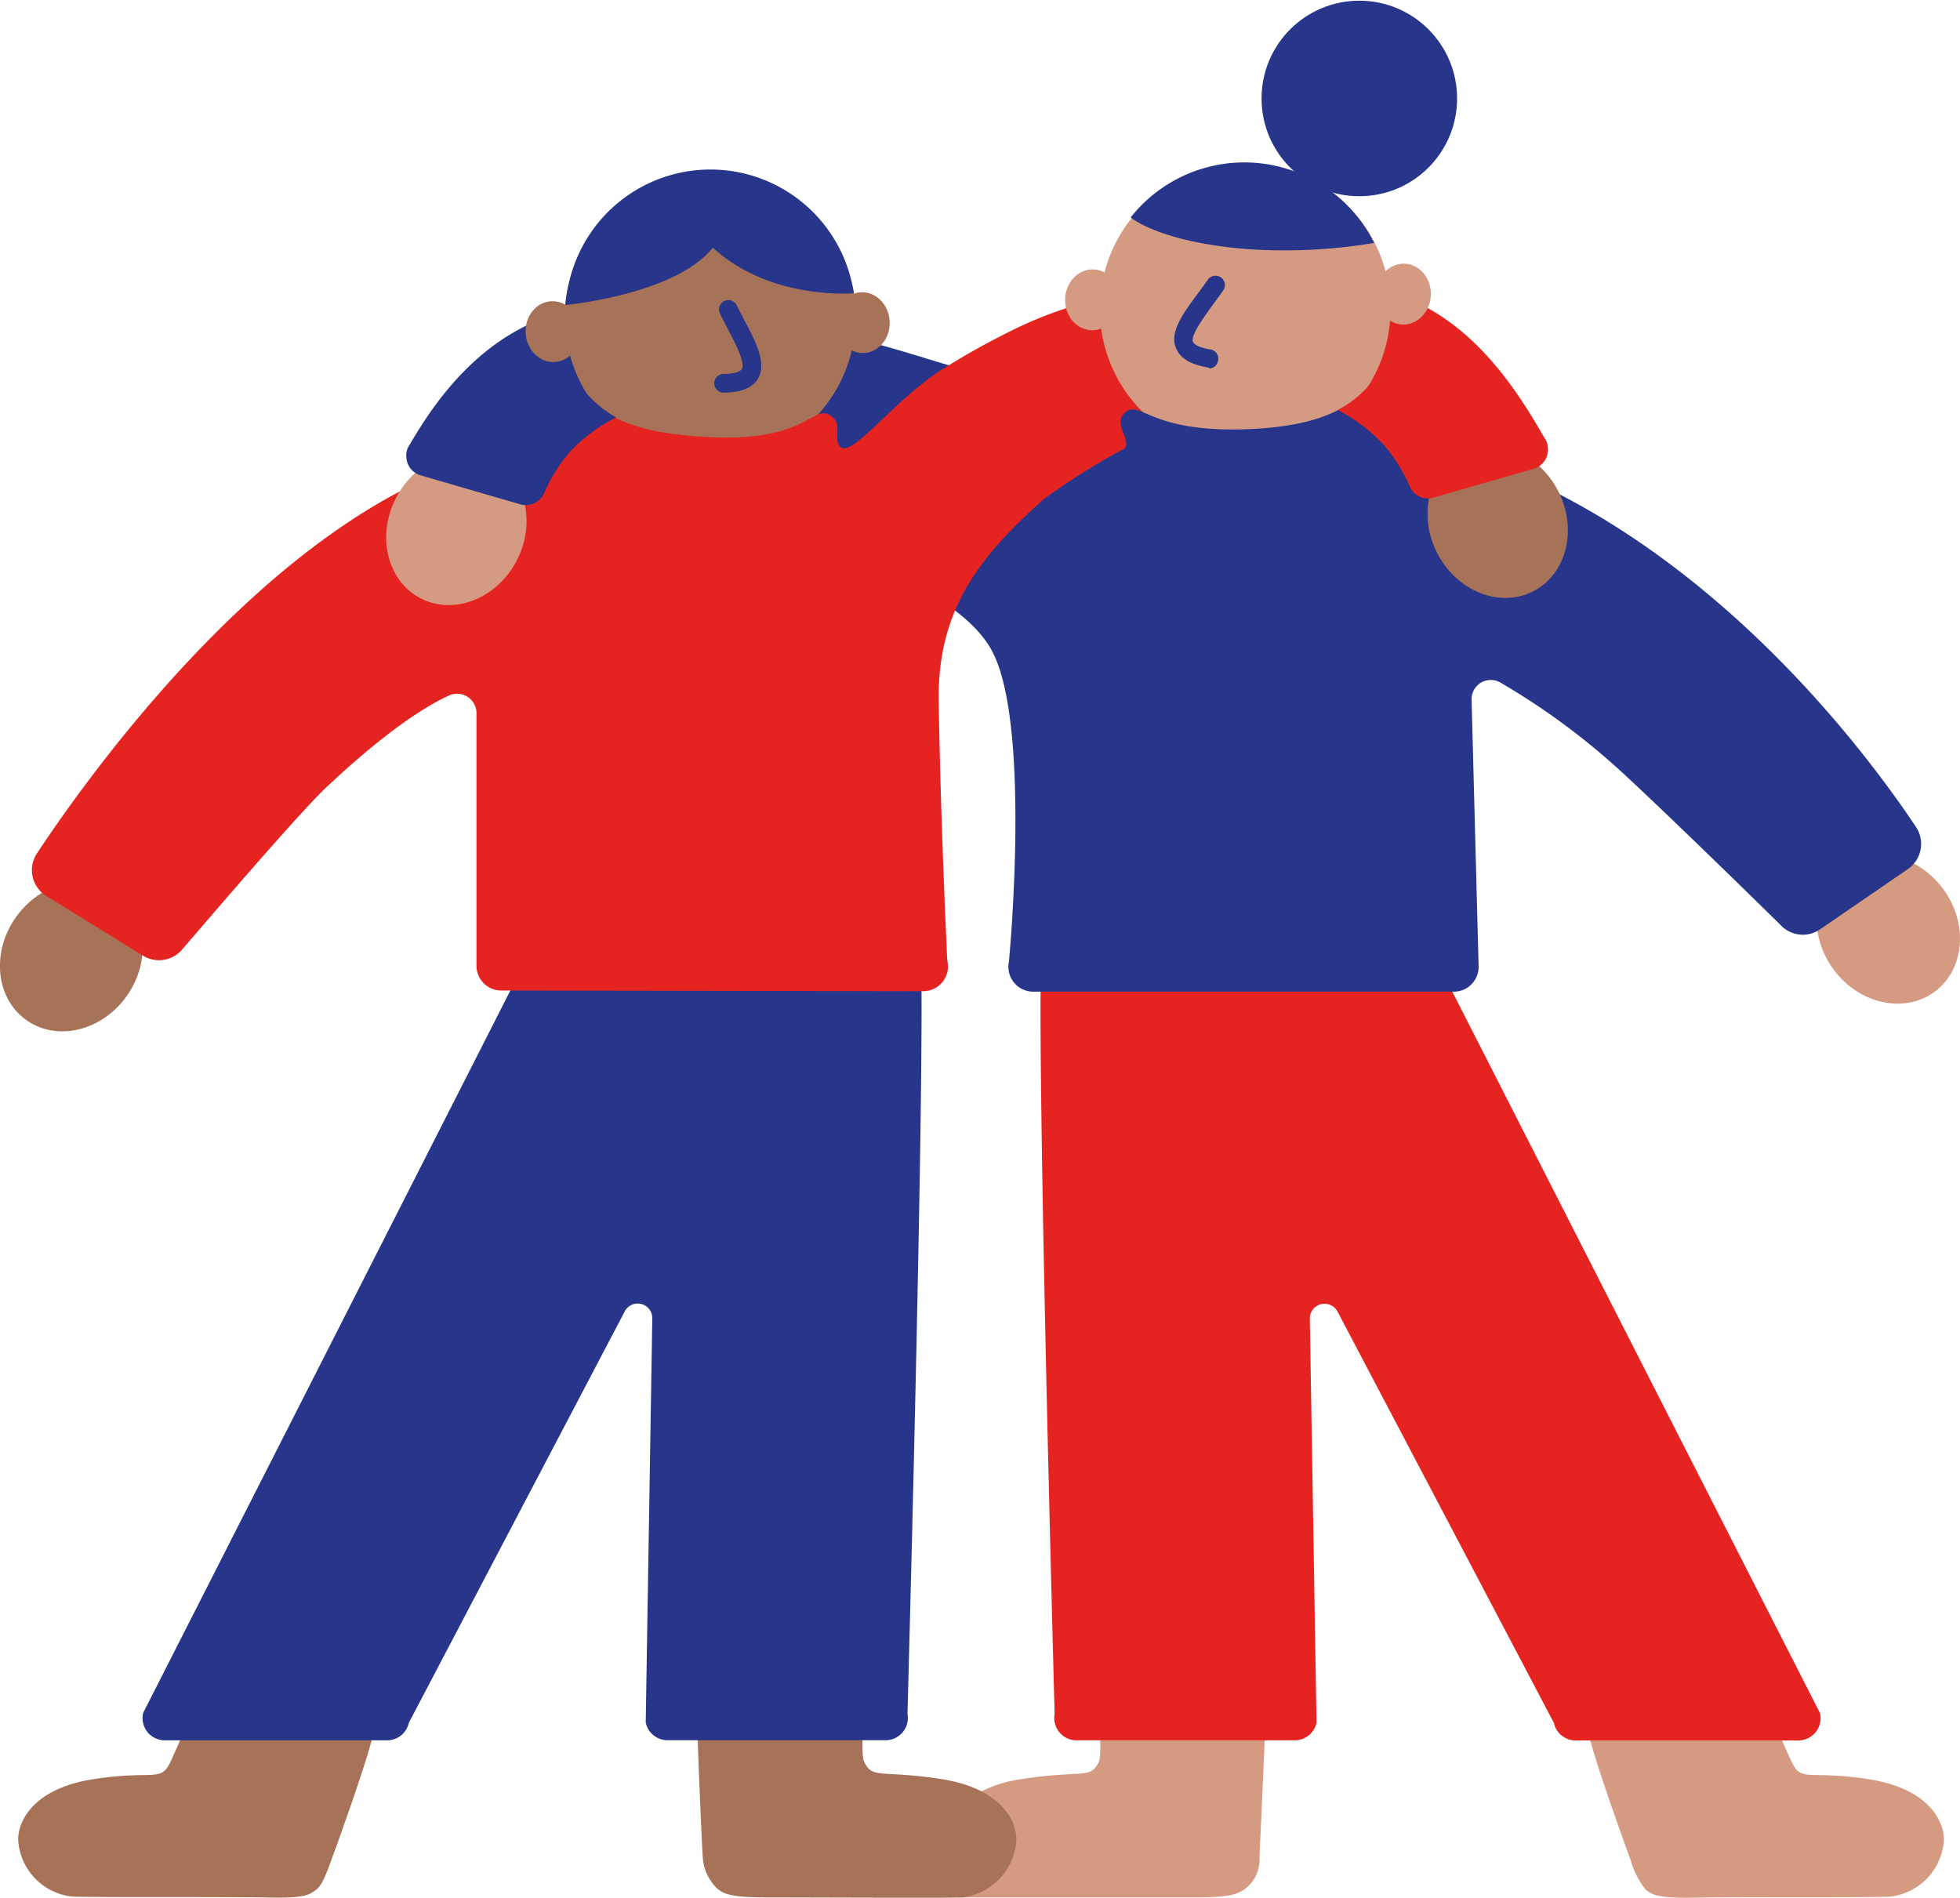 <?xml version="1.0"?>
<svg xmlns="http://www.w3.org/2000/svg" viewBox="0 0 175.81 170.18" width="350" height="339"><defs><style>.cls-1{fill:#d59b82;}.cls-2{fill:#a77358;}.cls-3{fill:#e52421;}.cls-4{fill:#27358a;}</style></defs><g id="Ebene_2" data-name="Ebene 2"><g id="Ebene_1-2" data-name="Ebene 1"><path class="cls-1" d="M98.58,153.38s.26,3.91,0,4.58c-.76,1.63-1.48.73-6.9,1.57A11.53,11.53,0,0,0,88,160.65a10.29,10.29,0,0,0-2.07-.79v10.29h21.33c3.22,0,3.75-.34,4.36-.72a3.29,3.29,0,0,0,1.36-2.71c0-.83.49-10.42.49-11.84Z"/><path class="cls-2" d="M62.56,154.88c0,1.43.41,11,.49,11.85a4.25,4.25,0,0,0,1.37,2.7c.55.4,1.15.72,4.35.72,3.53,0,16.65.06,17.59,0a5.52,5.52,0,0,0,4.81-5.21c0-1.64-1.34-4.57-6.76-5.41s-6.15.06-6.91-1.58c-.31-.67,0-4.57,0-4.57Z"/><path class="cls-3" d="M117.09,35l10.1,6,10.29.37a1.31,1.31,0,0,0,1.14-2c-2.11-3.61-7-12.38-16-13.6-10-1.36-8,3.46-7.88,3.35"/><path class="cls-4" d="M58.19,35.67l-10.11,6L37.79,42a1.32,1.32,0,0,1-1.14-2c2.11-3.62,6.88-11.24,15.9-12.46,10-1.36,8.18,2.31,8,2.21"/><path class="cls-3" d="M111.23,35.13l-.07,9.51-21-2.5L88.2,31a35.91,35.91,0,0,1,14-4.88C108,25.45,111.23,35.13,111.23,35.13Z"/><path class="cls-1" d="M142.39,154.75c0,1.42,3.54,11.15,3.86,12a7.62,7.62,0,0,0,1.36,2.7c.54.39.83.79,4.36.72s16.65,0,17.58-.09a5.45,5.45,0,0,0,4.82-5.12c0-1.64-1.35-4.58-6.77-5.42s-6,.35-6.9-1.57c-.56-1.19-2-4.57-2-4.57Z"/><path class="cls-3" d="M93.48,84.24c-.66,4.86,1.12,69.45,1.12,69.45a2,2,0,0,0,2,2.37h19.49a2,2,0,0,0,2-1.59l-.6-36.25a1.32,1.32,0,0,1,2.48-.63l19.41,36.9a2,2,0,0,0,2,1.58h19.87a2,2,0,0,0,2-2.46L127.62,83.7"/><circle class="cls-4" cx="121.93" cy="8.78" r="8.77"/><circle class="cls-1" cx="111.69" cy="27.66" r="13.04"/><path class="cls-4" d="M101.42,19.45a13,13,0,0,1,21.84,2.29,48.8,48.8,0,0,1-11.13.57C104,21.71,101.42,19.45,101.42,19.45Z"/><ellipse class="cls-1" cx="125.89" cy="26.33" rx="2.73" ry="2.45" transform="translate(95.58 151.32) rotate(-88.18)"/><ellipse class="cls-1" cx="97.99" cy="26.84" rx="2.73" ry="2.45" transform="translate(68.05 123.93) rotate(-88.18)"/><path class="cls-4" d="M108.55,33a.84.84,0,0,0,.71-.7.82.82,0,0,0-.69-1c-1.28-.22-1.51-.57-1.56-.68-.24-.61,1-2.23,1.84-3.42.29-.39.59-.8.87-1.2a.84.84,0,0,0-.21-1.17.85.85,0,0,0-1.17.21c-.27.39-.56.78-.84,1.16-1.36,1.83-2.65,3.57-2,5,.36.89,1.29,1.45,2.85,1.71Z"/><ellipse class="cls-1" cx="72.87" cy="55.06" rx="6.1" ry="6.98" transform="translate(-9.75 16.12) rotate(-11.84)"/><ellipse class="cls-1" cx="169.38" cy="83.29" rx="6.1" ry="6.98" transform="translate(-16.21 117.68) rotate(-36.68)"/><path class="cls-4" d="M132.63,86.63,132,62.72a1.72,1.72,0,0,1,2.59-1.54,62.53,62.53,0,0,1,9.92,7.16c2.51,2.19,11.58,11,15.29,14.67a2.72,2.72,0,0,0,3.46.3l7.87-5.4a2.74,2.74,0,0,0,.74-3.77c-4.9-7.36-22-30.38-47-35.12-1.76-.33-1.29-2-1.48-2.58-.36-1-1.13-.86-1.13-.86-1.54.41-2.88,2.66-10.8,2.88-8.3.22-9.11-2.58-10.46-1.56s.62,2.47-.18,3.33c-.27.29-4.09-1.17-8,.48-7.24,3.08-2.95-8.14-6.77-7.8C85,33,72.05,27.77,63.54,29S52.46,51.13,51.68,51.29l17.67,9a1.42,1.42,0,0,0-1.11,1.65c.72,4-.82-10.47,1.25-13.64.33-.5,16,3.36,19.52,10.09S90.5,86.21,90.5,86.21a2.23,2.23,0,0,0,2.28,2.69l37.74,0A2.22,2.22,0,0,0,132.63,86.63Z"/><path class="cls-2" d="M33.6,154.74c0,1.43-3.54,11.15-3.86,12s-.78,2.28-1.36,2.7-.82.8-4.35.72-16.65,0-17.59-.09a5.43,5.43,0,0,1-4.81-5.12c0-1.64,1.34-4.57,6.76-5.41s6,.34,6.91-1.57c.56-1.2,2-4.58,2-4.58Z"/><path class="cls-4" d="M82.52,84.23c.65,4.86-1.12,69.45-1.12,69.45a2,2,0,0,1-2,2.37H59.92a2,2,0,0,1-2-1.59l.59-36.24a1.31,1.31,0,0,0-2.47-.64L36.67,154.49a2,2,0,0,1-2,1.57H14.84a2,2,0,0,1-2-2.46L48.37,83.7"/><circle class="cls-2" cx="63.71" cy="28.39" r="13.04"/><ellipse class="cls-2" cx="49.6" cy="29.7" rx="2.45" ry="2.73" transform="translate(-1.72 3.07) rotate(-3.49)"/><ellipse class="cls-2" cx="77.35" cy="28.89" rx="2.45" ry="2.73" transform="translate(-1.61 4.76) rotate(-3.49)"/><path class="cls-4" d="M64.65,35.13a.84.84,0,0,1,.24-1.64c1.3,0,1.59-.33,1.65-.43.34-.56-.6-2.36-1.29-3.66-.22-.44-.46-.88-.67-1.32a.84.84,0,1,1,1.51-.74c.21.43.43.85.65,1.28,1.06,2,2.07,3.93,1.24,5.31-.49.82-1.5,1.22-3.07,1.24A.75.75,0,0,1,64.65,35.13Z"/><ellipse class="cls-2" cx="6.4" cy="85.75" rx="6.98" ry="6.1" transform="translate(-67.5 41.79) rotate(-54.98)"/><path class="cls-3" d="M42.74,86.66l0-22.75a1.74,1.74,0,0,0-2.43-1.59c-2.05.93-5.53,3.09-10.9,8.12-2.19,2-9.79,10.86-13.07,14.68a2.73,2.73,0,0,1-3.52.55L4.16,80.32a2.72,2.72,0,0,1-.84-3.83c5.26-7.95,23.53-33.35,43.91-36.35,1.77-.27,4.83-2.09,5-2.63.33-1,1.11-.89,1.11-.89,1.55.36,3,2.3,10.88,2.56,8.47.28,8.74-3.19,10.41-1.86,1,.77,0,2.25.85,2.78,1.1.69,4.83-4.33,9-7,9.63-6,10.72-4.35,10.72-4.35l5.66,11.43a62.53,62.53,0,0,0-7.22,4.53c-5.6,5-9.56,9.78-9.44,18.09.17,11,.77,23.31.77,23.31a2.22,2.22,0,0,1-2.2,2.75l-37.85-.06A2.23,2.23,0,0,1,42.74,86.66Z"/><ellipse class="cls-1" cx="40.94" cy="47.43" rx="6.98" ry="6.1" transform="translate(-19.97 62.12) rotate(-62.77)"/><path class="cls-4" d="M55.27,37.39A14.8,14.8,0,0,0,51,40.61a15.28,15.28,0,0,0-2.2,3.58,1.78,1.78,0,0,1-2.12,1l-8.94-2.6a1.78,1.78,0,0,1-.8-2.94c2-2.08,5.24-5,8.28-6s5.31-1.35,7.25,1.41A9.79,9.79,0,0,0,55.27,37.39Z"/><path class="cls-4" d="M63.9,22.22c-3.43,4.18-13.18,5.09-13.18,5.09,0-.36.07-.73.13-1.1s.12-.6.19-.9a13,13,0,0,1,25.37,0c.08.31.14.62.19.94,0,0-7.43.68-12.62-4.05C63.9,22.16,63.9,22.22,63.9,22.22Z"/><ellipse class="cls-2" cx="134.34" cy="46.77" rx="6.1" ry="6.98" transform="translate(-6.51 66.66) rotate(-27.23)"/><path class="cls-3" d="M120,36.73A15.15,15.15,0,0,1,124.26,40a15.67,15.67,0,0,1,2.2,3.59,1.77,1.77,0,0,0,2.11,1l9-2.59a1.79,1.79,0,0,0,.79-2.95c-2-2.07-5.24-5-8.28-6s-5.3-1.34-7.24,1.42A9.85,9.85,0,0,1,120,36.73Z"/></g></g></svg>
